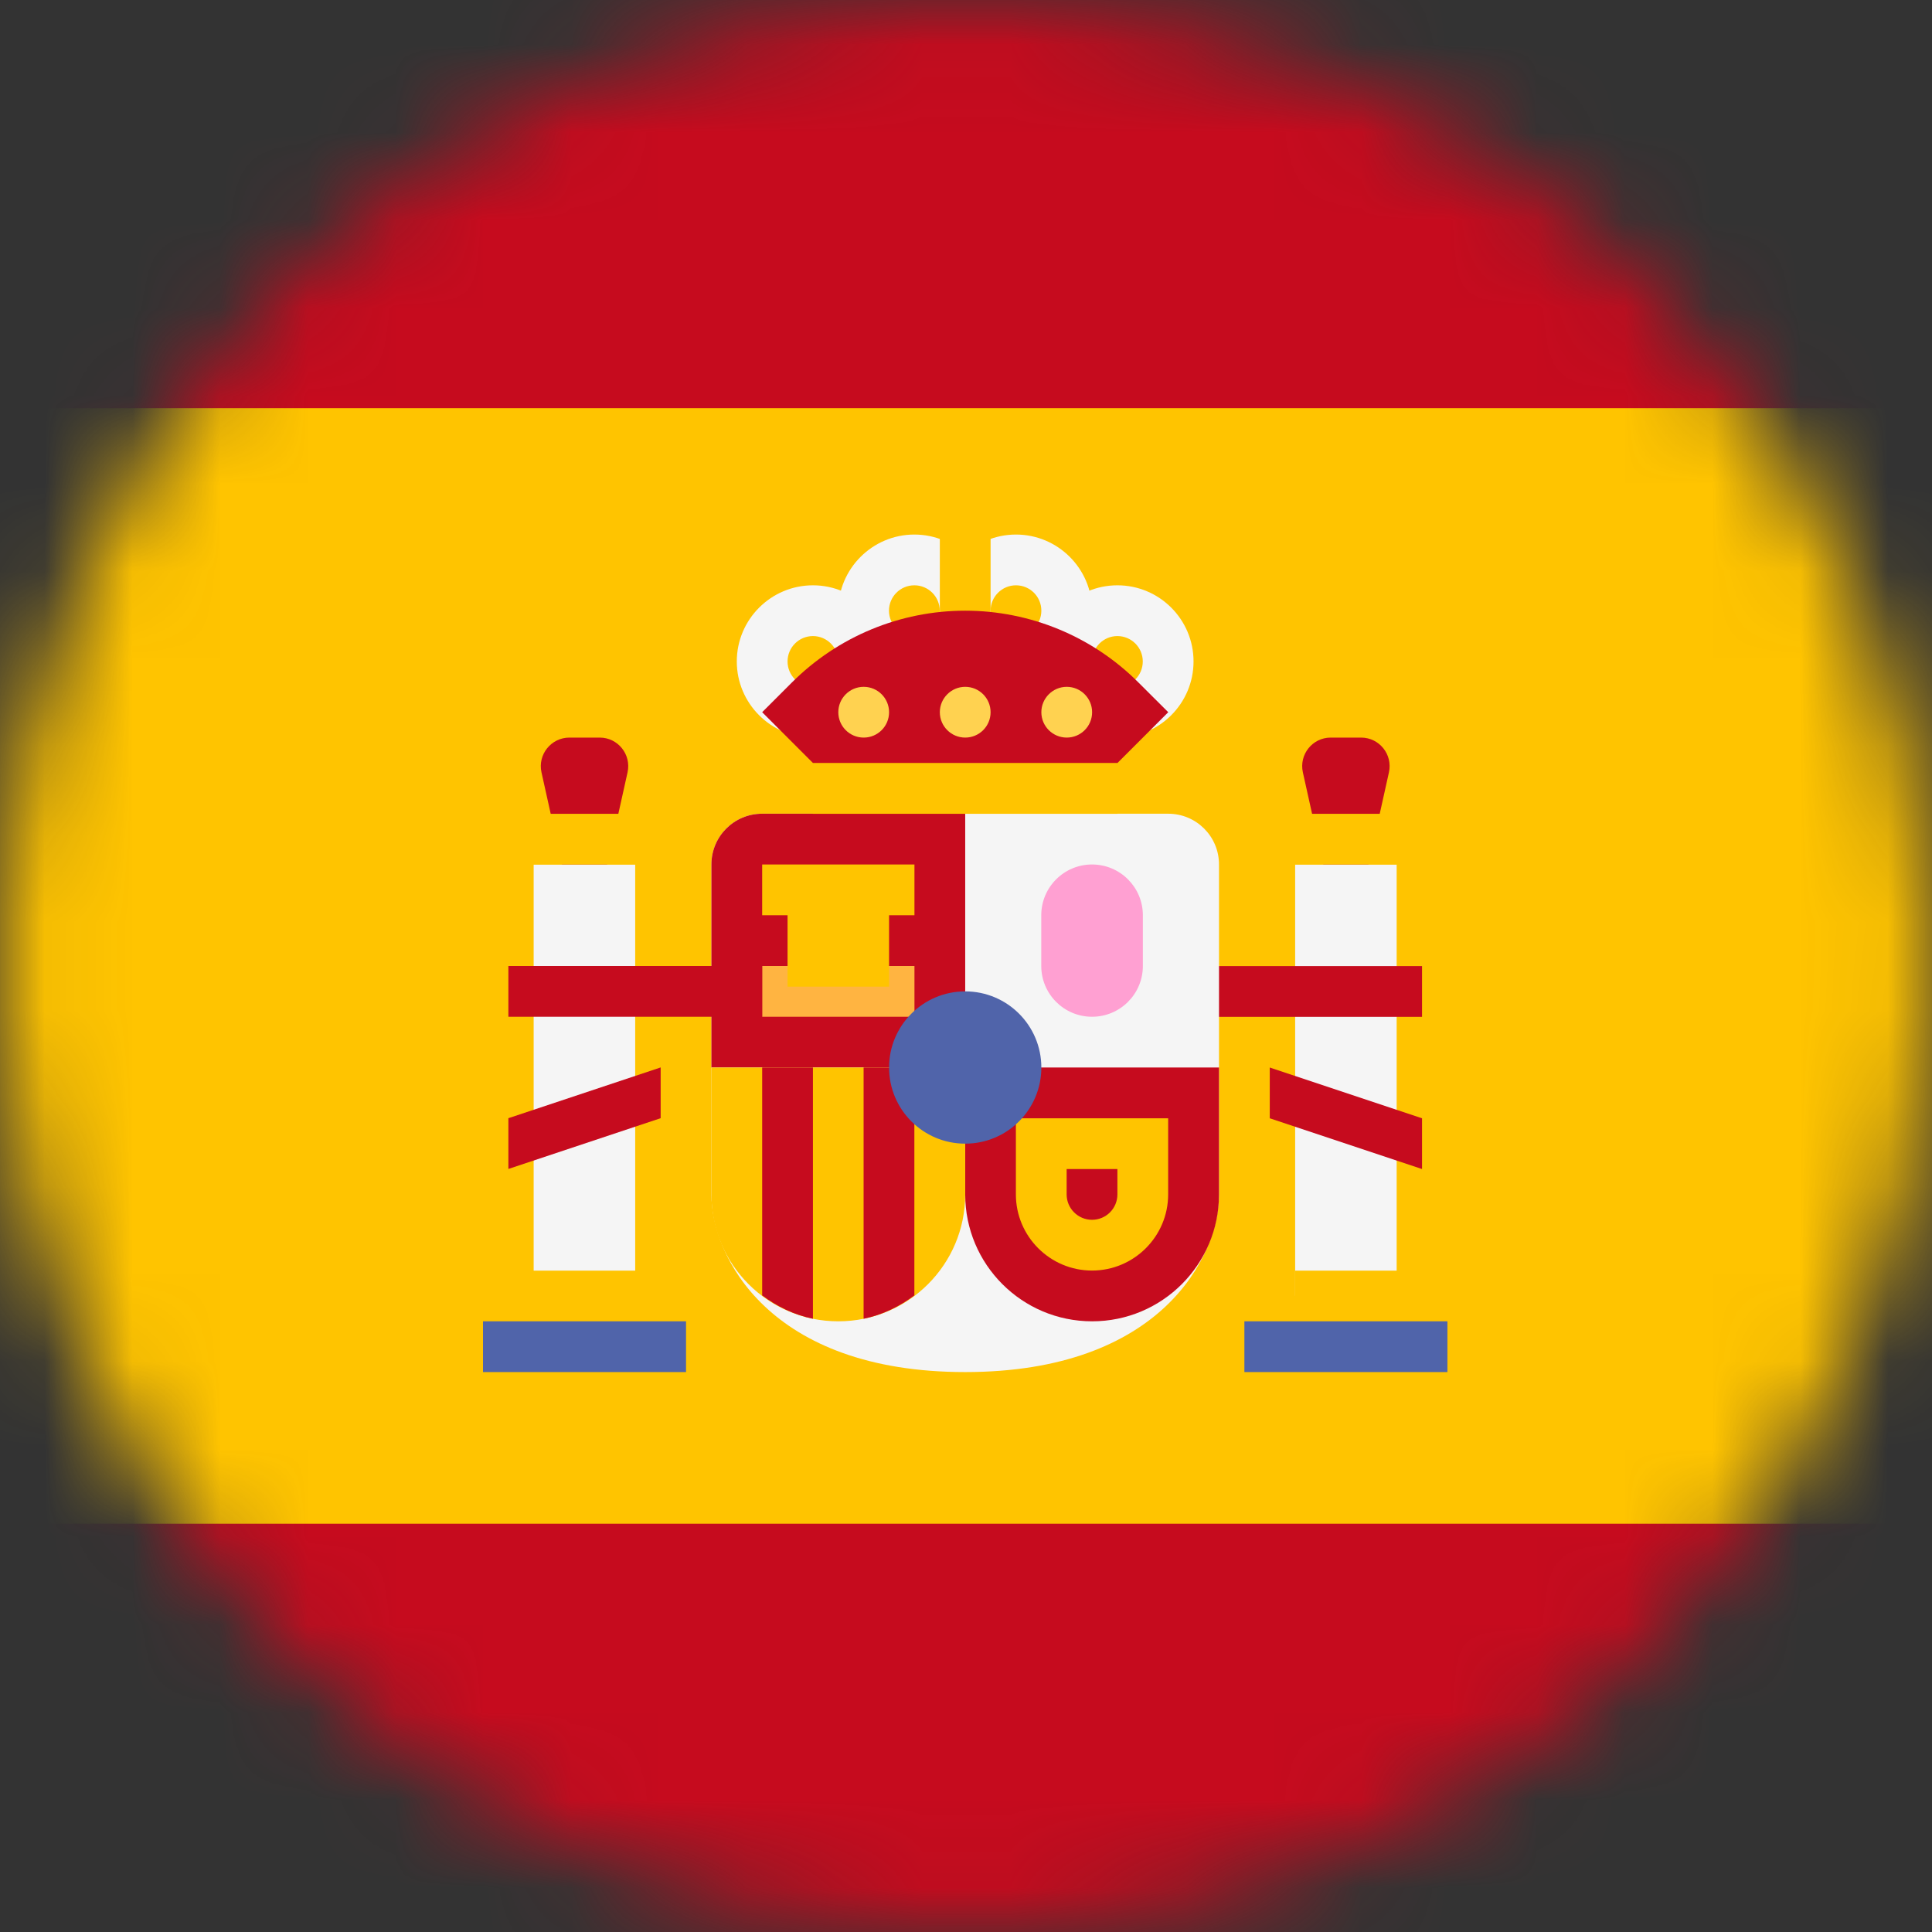 <svg viewBox="0 0 22 22" xmlns="http://www.w3.org/2000/svg">
    <rect x="0" y="0" width="22" height="22" fill="#333333" stroke="none"/>
    <mask id="mask0" mask-type="alpha" maskUnits="userSpaceOnUse" x="0" y="0" width="22" height="22">
        <circle cx="11" cy="11" r="11" fill="#C4C4C4" />
    </mask>
    <g mask="url(#mask0)">
        <path
                d="M0.379 22H21.621C21.83 22 22 21.741 22 21.421V0.579C22 0.259 21.83 0 21.621 0H0.379C0.17 6.55837e-05 0 0.259 0 0.579V21.421C0 21.741 0.17 22 0.379 22Z"
                fill="#C60B1E"
        />
        <path d="M22 4.648H0V17.351H22V4.648Z" fill="#FFC400" />
        <path
                d="M15.326 11L15.816 8.795C15.861 8.592 15.707 8.399 15.499 8.399H15.153C14.945 8.399 14.791 8.592 14.836 8.795L15.326 11Z"
                fill="#C60B1E"
        />
        <path d="M15.904 9.844H14.748V14.756H15.904V9.844Z" fill="#F5F5F5" />
        <path d="M16.192 9.267H14.458V9.845H16.192V9.267Z" fill="#FFC400" />
        <path d="M16.193 11.001H13.303V11.579H16.193V11.001Z" fill="#C60B1E" />
        <path d="M16.193 13.312L14.459 12.734V12.156L16.193 12.734V13.312Z" fill="#C60B1E" />
        <path
                d="M6.656 11L7.146 8.795C7.191 8.592 7.037 8.399 6.829 8.399H6.484C6.276 8.399 6.121 8.592 6.166 8.795L6.656 11Z"
                fill="#C60B1E"
        />
        <path
                d="M8.679 9.266C8.359 9.266 8.101 9.524 8.101 9.844V13.601C8.101 14.303 8.756 15.624 10.991 15.624C13.225 15.624 13.881 14.303 13.881 13.601V9.844C13.881 9.524 13.622 9.266 13.303 9.266H8.679V9.266Z"
                fill="#F5F5F5"
        />
        <path
                d="M10.991 12.156H8.101V9.844C8.101 9.524 8.359 9.266 8.679 9.266H10.991V12.156Z"
                fill="#C60B1E"
        />
        <path
                d="M10.991 12.156H13.881V13.601C13.881 14.399 13.234 15.046 12.436 15.046C11.638 15.046 10.991 14.399 10.991 13.601V12.156V12.156Z"
                fill="#C60B1E"
        />
        <path
                d="M8.101 12.156H10.991V13.601C10.991 14.399 10.344 15.046 9.546 15.046C8.747 15.046 8.101 14.399 8.101 13.601V12.156V12.156Z"
                fill="#FFC400"
        />
        <path
                d="M10.412 14.751V12.156H9.834V15.017C10.049 14.973 10.243 14.878 10.412 14.751Z"
                fill="#C60B1E"
        />
        <path
                d="M9.257 15.017V12.156H8.679V14.751C8.848 14.878 9.042 14.973 9.257 15.017Z"
                fill="#C60B1E"
        />
        <path d="M10.413 11H8.679V11.578H10.413V11Z" fill="#FFB441" />
        <path d="M10.413 9.844H8.679V10.422H10.413V9.844Z" fill="#FFC400" />
        <path d="M10.124 10.188H8.968V11.235H10.124V10.188Z" fill="#FFC400" />
        <path d="M7.233 9.844H6.077V14.756H7.233V9.844Z" fill="#F5F5F5" />
        <path d="M7.523 14.469H5.789V15.047H7.523V14.469Z" fill="#FFC400" />
        <path d="M7.523 9.267H5.789V9.845H7.523V9.267Z" fill="#FFC400" />
        <path d="M7.812 15.046H5.5V15.624H7.812V15.046Z" fill="#5064AA" />
        <path d="M16.482 14.469H14.748V15.047H16.482V14.469Z" fill="#FFC400" />
        <path d="M16.482 15.046H14.17V15.624H16.482V15.046Z" fill="#5064AA" />
        <path d="M12.725 8.688H9.257V9.267H12.725V8.688Z" fill="#FFC400" />
        <path d="M11.28 6.954H10.702V8.688H11.28V6.954Z" fill="#FFB441" />
        <path
                d="M10.412 7.821C9.934 7.821 9.545 7.432 9.545 6.954C9.545 6.476 9.934 6.087 10.412 6.087C10.89 6.087 11.279 6.476 11.279 6.954C11.279 7.432 10.89 7.821 10.412 7.821ZM10.412 6.665C10.252 6.665 10.123 6.794 10.123 6.954C10.123 7.113 10.252 7.243 10.412 7.243C10.571 7.243 10.701 7.113 10.701 6.954C10.701 6.794 10.571 6.665 10.412 6.665Z"
                fill="#F5F5F5"
        />
        <path
                d="M11.569 7.821C11.091 7.821 10.702 7.432 10.702 6.954C10.702 6.476 11.091 6.087 11.569 6.087C12.047 6.087 12.436 6.476 12.436 6.954C12.436 7.432 12.047 7.821 11.569 7.821ZM11.569 6.665C11.41 6.665 11.28 6.794 11.28 6.954C11.28 7.113 11.41 7.243 11.569 7.243C11.729 7.243 11.858 7.113 11.858 6.954C11.858 6.794 11.729 6.665 11.569 6.665Z"
                fill="#F5F5F5"
        />
        <path
                d="M12.724 8.399C12.246 8.399 11.857 8.01 11.857 7.532C11.857 7.054 12.246 6.665 12.724 6.665C13.203 6.665 13.591 7.054 13.591 7.532C13.591 8.01 13.202 8.399 12.724 8.399ZM12.724 7.243C12.565 7.243 12.435 7.373 12.435 7.532C12.435 7.691 12.565 7.821 12.724 7.821C12.884 7.821 13.013 7.692 13.013 7.532C13.013 7.373 12.884 7.243 12.724 7.243Z"
                fill="#F5F5F5"
        />
        <path
                d="M9.257 8.399C8.779 8.399 8.39 8.01 8.39 7.532C8.39 7.054 8.779 6.665 9.257 6.665C9.735 6.665 10.124 7.054 10.124 7.532C10.124 8.01 9.735 8.399 9.257 8.399ZM9.257 7.243C9.097 7.243 8.968 7.373 8.968 7.532C8.968 7.691 9.097 7.821 9.257 7.821C9.416 7.821 9.546 7.691 9.546 7.532C9.546 7.373 9.416 7.243 9.257 7.243Z"
                fill="#F5F5F5"
        />
        <path
                d="M12.724 13.312V13.601C12.724 13.761 12.595 13.89 12.435 13.89C12.276 13.89 12.146 13.761 12.146 13.601V13.312H12.724ZM13.302 12.734H11.568V13.601C11.568 14.079 11.957 14.468 12.435 14.468C12.913 14.468 13.302 14.079 13.302 13.601V12.734H13.302Z"
                fill="#FFC400"
        />
        <path
                d="M12.435 11.578C12.116 11.578 11.857 11.319 11.857 11V10.422C11.857 10.103 12.116 9.844 12.435 9.844C12.755 9.844 13.014 10.103 13.014 10.422V11C13.014 11.319 12.755 11.578 12.435 11.578Z"
                fill="#FFA0D2"
        />
        <path
                d="M10.991 13.023C11.47 13.023 11.858 12.635 11.858 12.156C11.858 11.677 11.47 11.289 10.991 11.289C10.512 11.289 10.124 11.677 10.124 12.156C10.124 12.635 10.512 13.023 10.991 13.023Z"
                fill="#5064AA"
        />
        <path d="M11.28 5.798H10.702V7.532H11.28V5.798Z" fill="#FFC400" />
        <path
                d="M9.257 8.688L8.679 8.11L9.017 7.772C9.541 7.248 10.251 6.954 10.991 6.954C11.731 6.954 12.441 7.248 12.964 7.772L13.303 8.11L12.725 8.688H9.257Z"
                fill="#C60B1E"
        />
        <path
                d="M10.991 8.399C11.151 8.399 11.28 8.27 11.28 8.11C11.28 7.951 11.151 7.821 10.991 7.821C10.832 7.821 10.702 7.951 10.702 8.11C10.702 8.27 10.832 8.399 10.991 8.399Z"
                fill="#FFD250"
        />
        <path
                d="M9.835 8.399C9.995 8.399 10.124 8.27 10.124 8.11C10.124 7.951 9.995 7.821 9.835 7.821C9.675 7.821 9.546 7.951 9.546 8.11C9.546 8.27 9.675 8.399 9.835 8.399Z"
                fill="#FFD250"
        />
        <path
                d="M12.147 8.399C12.307 8.399 12.436 8.27 12.436 8.11C12.436 7.951 12.307 7.821 12.147 7.821C11.988 7.821 11.858 7.951 11.858 8.11C11.858 8.27 11.988 8.399 12.147 8.399Z"
                fill="#FFD250"
        />
        <path d="M8.679 11H5.789V11.578H8.679V11Z" fill="#C60B1E" />
        <path d="M5.789 13.311L7.523 12.733V12.155L5.789 12.733V13.311Z" fill="#C60B1E" />
    </g>
</svg>
